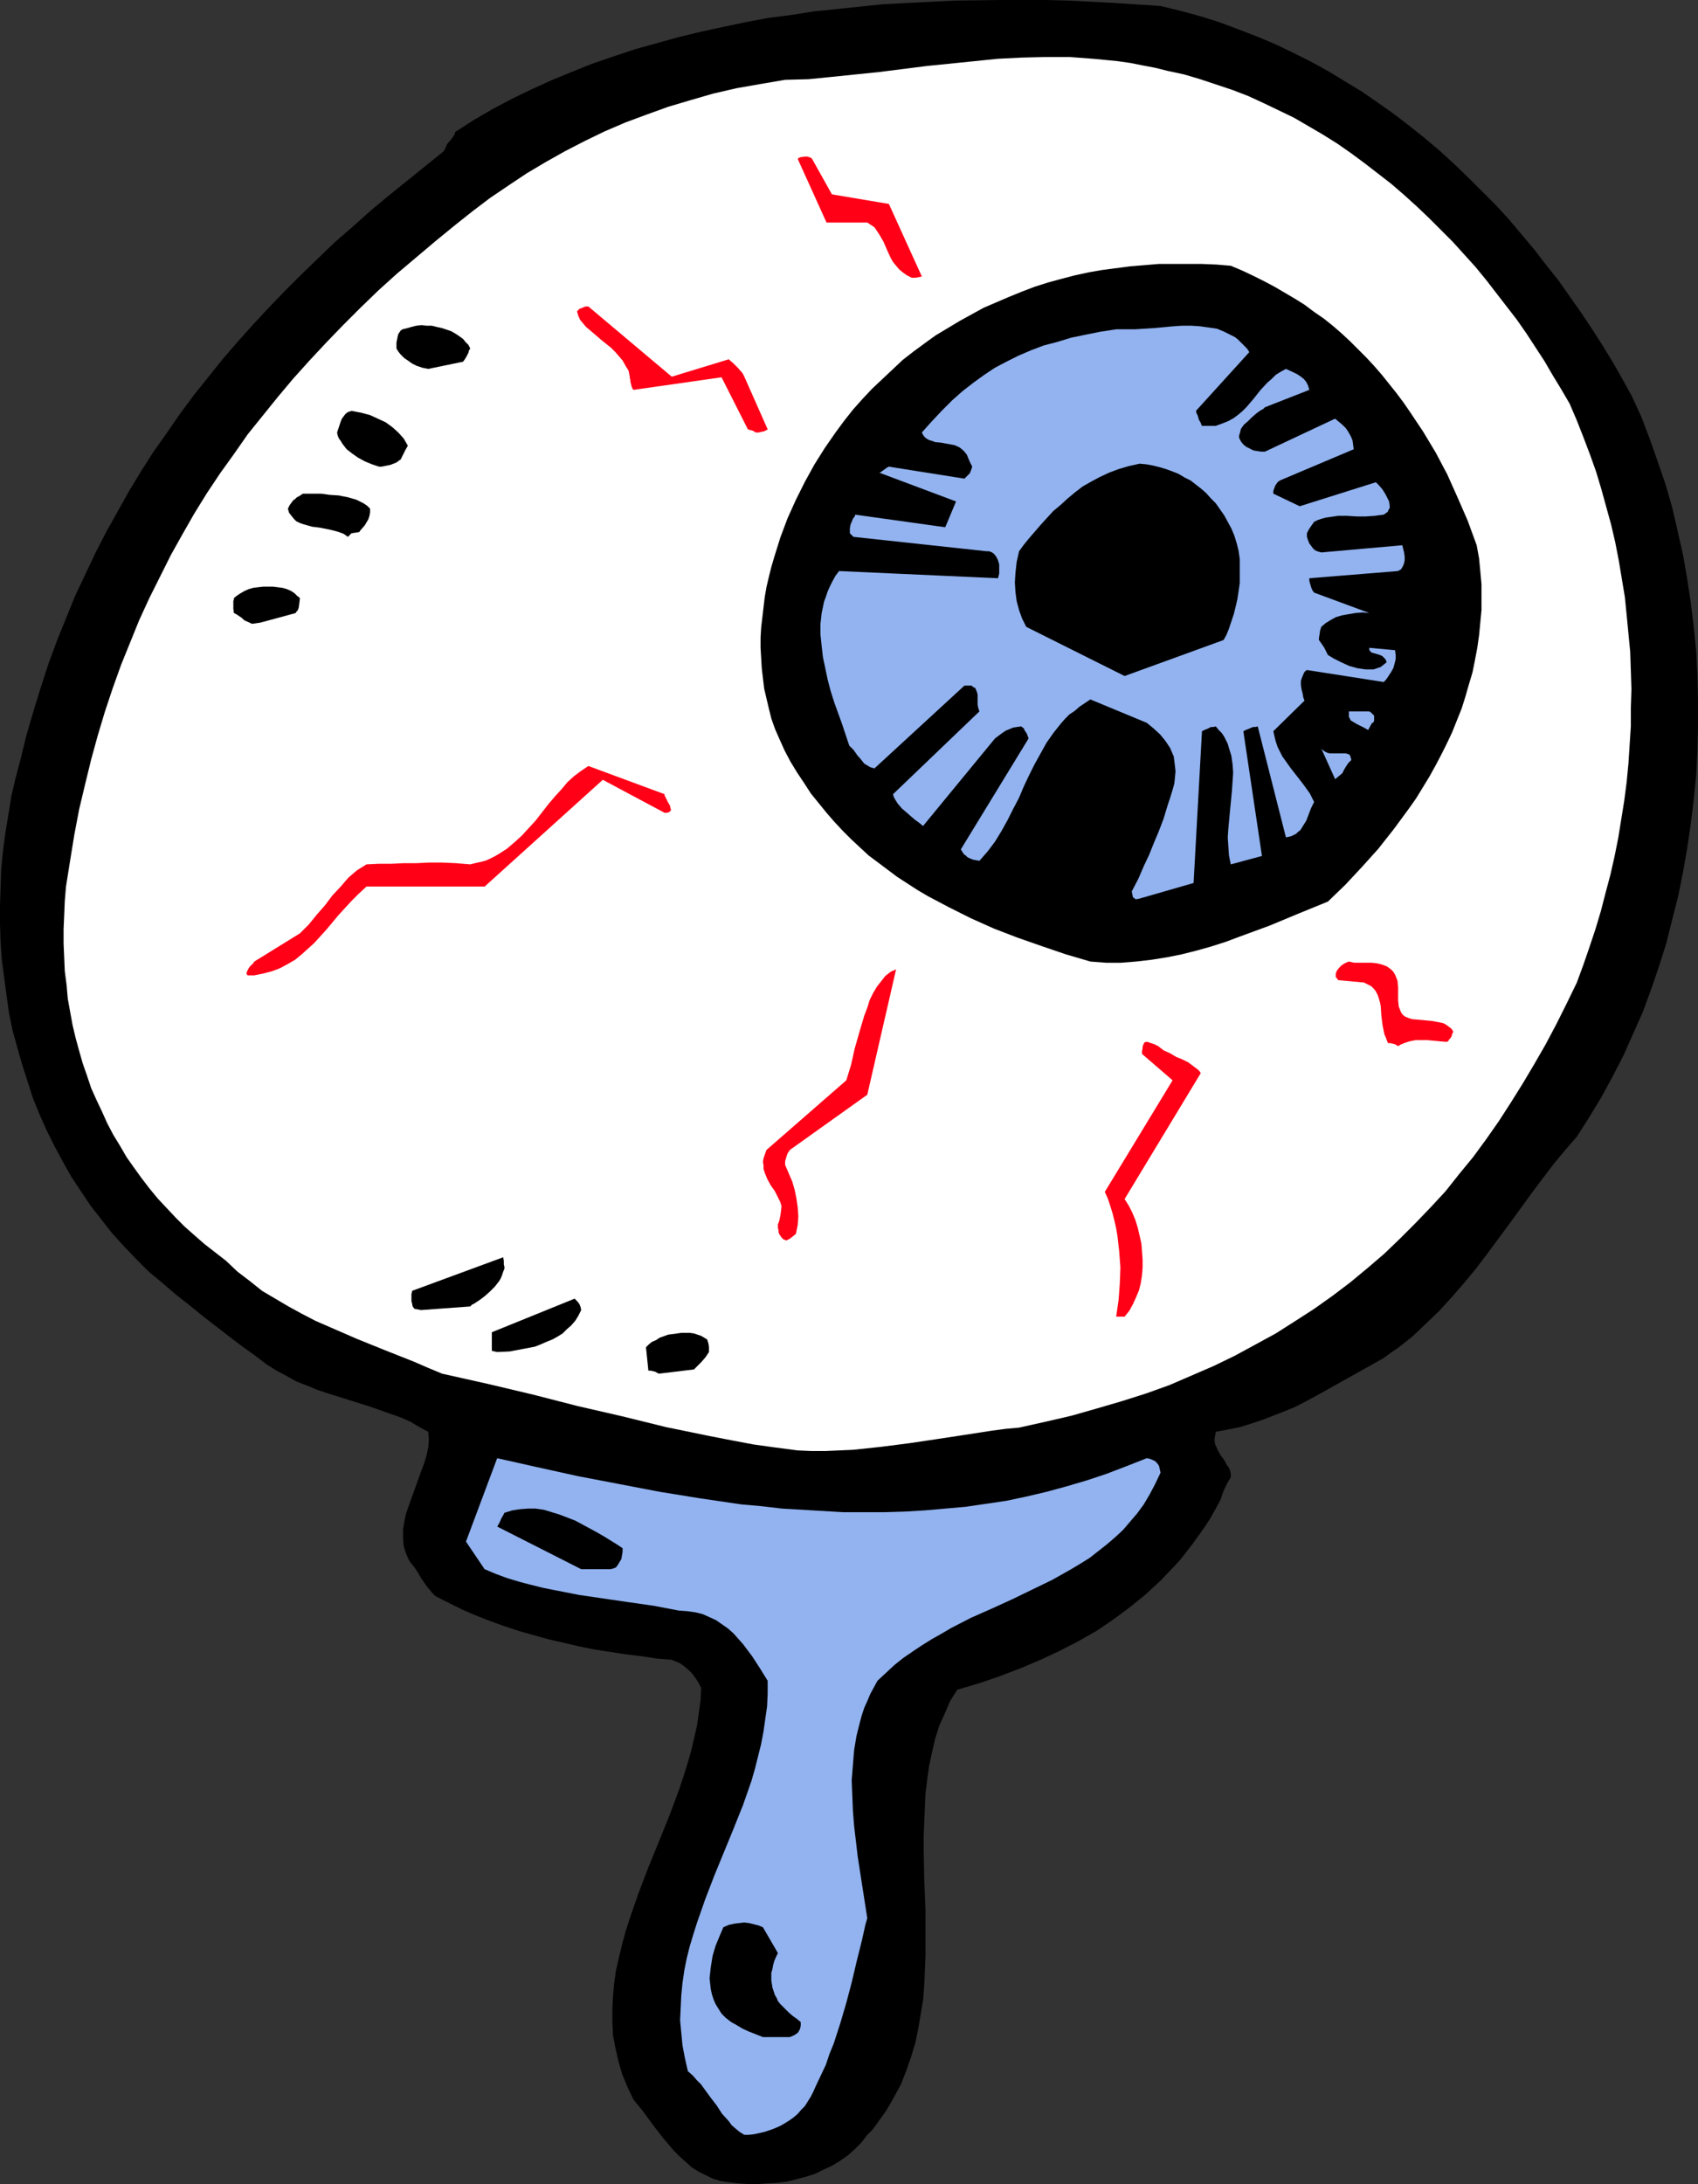 <?xml version="1.0" encoding="UTF-8" standalone="no"?>
<svg
   version="1.0"
   width="121.047mm"
   height="155.668mm"
   id="svg23"
   sodipodi:docname="Eyeball 1.wmf"
   xmlns:inkscape="http://www.inkscape.org/namespaces/inkscape"
   xmlns:sodipodi="http://sodipodi.sourceforge.net/DTD/sodipodi-0.dtd"
   xmlns="http://www.w3.org/2000/svg"
   xmlns:svg="http://www.w3.org/2000/svg">
  <rect width="100%" height="100%" fill="#333333" stroke="none"/>
  <sodipodi:namedview
     id="namedview23"
     pagecolor="#ffffff"
     bordercolor="#000000"
     borderopacity="0.25"
     inkscape:showpageshadow="2"
     inkscape:pageopacity="0.0"
     inkscape:pagecheckerboard="0"
     inkscape:deskcolor="#d1d1d1"
     inkscape:document-units="mm" />
  <defs
     id="defs1">
    <pattern
       id="WMFhbasepattern"
       patternUnits="userSpaceOnUse"
       width="6"
       height="6"
       x="0"
       y="0" />
  </defs>
  <path
     style="fill:#000000;fill-opacity:1;fill-rule:evenodd;stroke:none"
     d="m 196.349,587.868 2.586,0.323 2.586,0.162 h 2.586 l 2.586,-0.162 2.747,-0.162 2.586,-0.323 2.586,-0.646 2.424,-0.646 2.586,-0.808 2.262,-1.131 2.424,-1.131 2.101,-1.293 2.101,-1.454 1.778,-1.616 1.778,-1.778 1.616,-2.101 1.454,-1.454 1.293,-1.778 2.424,-3.393 1.939,-3.393 1.939,-3.555 1.454,-3.717 1.293,-3.717 1.131,-3.717 0.808,-3.878 0.646,-3.878 0.646,-3.878 0.323,-4.04 0.162,-3.878 0.162,-4.04 v -4.04 -8.08 l -0.323,-8.08 -0.162,-7.918 v -4.04 l 0.162,-3.878 0.162,-3.878 0.162,-3.717 0.485,-3.878 0.485,-3.555 0.808,-3.717 0.808,-3.555 1.131,-3.555 1.454,-3.232 1.454,-3.393 1.939,-3.07 5.979,-1.778 5.656,-1.939 5.495,-2.101 5.333,-2.262 5.171,-2.424 5.01,-2.585 4.848,-2.747 4.525,-3.07 4.363,-3.232 4.202,-3.393 4.04,-3.717 3.717,-3.878 1.778,-1.939 1.778,-2.262 1.616,-2.101 1.616,-2.262 1.616,-2.262 1.454,-2.262 1.454,-2.585 1.293,-2.424 0.323,-0.97 0.323,-0.97 0.646,-1.454 0.646,-1.293 0.808,-1.293 v -0.808 l -0.162,-0.97 -0.323,-0.808 -0.485,-0.646 -0.808,-1.454 -0.485,-0.646 -0.485,-0.646 -0.808,-1.454 -0.323,-0.808 -0.323,-0.646 -0.162,-0.808 v -0.808 l 0.162,-0.808 0.162,-0.97 3.394,-0.646 3.232,-0.646 3.07,-0.97 2.909,-0.97 2.909,-1.131 2.909,-1.131 2.747,-1.131 2.586,-1.293 5.333,-2.909 5.171,-2.909 5.495,-3.07 5.495,-3.07 1.939,-1.454 1.939,-1.293 3.878,-3.07 3.555,-3.393 3.555,-3.393 3.394,-3.717 3.232,-3.717 3.232,-3.878 3.07,-4.04 5.979,-8.08 5.979,-8.241 2.909,-3.878 3.07,-4.04 3.07,-3.717 3.232,-3.717 3.394,-5.333 3.232,-5.332 3.07,-5.656 2.909,-5.656 2.586,-5.817 2.586,-5.817 2.262,-6.14 2.101,-6.14 1.939,-6.14 1.616,-6.464 1.616,-6.302 1.293,-6.464 1.131,-6.464 0.97,-6.625 0.808,-6.625 0.646,-6.464 0.323,-6.787 0.162,-6.625 v -6.625 l -0.162,-6.625 -0.323,-6.625 -0.646,-6.464 -0.808,-6.625 -0.97,-6.464 -1.131,-6.464 -1.454,-6.464 -1.454,-6.302 -1.778,-6.14 -2.101,-6.14 -2.101,-5.979 -2.262,-5.979 -2.586,-5.656 -2.586,-4.686 -2.586,-4.525 -2.747,-4.525 -2.909,-4.525 -2.909,-4.363 -3.07,-4.363 -3.07,-4.363 -3.232,-4.04 -3.232,-4.201 -3.394,-4.04 -3.394,-4.04 -3.555,-3.878 -3.717,-3.717 -3.717,-3.717 -3.878,-3.717 -3.878,-3.555 -4.04,-3.393 -4.04,-3.232 -4.202,-3.232 -4.363,-3.07 -4.202,-2.909 -4.525,-2.747 -4.525,-2.747 -4.687,-2.585 -4.848,-2.424 -4.687,-2.262 L 338.723,9.857 333.713,7.918 328.542,5.979 323.37,4.363 318.037,2.909 312.704,1.616 300.422,0.808 288.14,0.162 281.999,0 h -6.303 -6.141 l -12.605,0.162 -12.605,0.646 -6.303,0.323 -6.303,0.646 -6.141,0.646 -6.303,0.646 -6.141,0.97 -6.303,0.808 -5.979,1.131 -6.141,1.293 -5.979,1.293 -5.979,1.454 -5.818,1.616 -5.818,1.616 -5.818,1.939 -5.656,1.939 -5.656,2.262 -5.495,2.262 -5.333,2.424 -5.333,2.585 -5.171,2.747 -5.01,2.909 -5.01,3.232 -0.162,0.646 -0.323,0.485 -0.808,1.131 -0.485,0.485 -0.485,0.646 -0.323,0.808 -0.485,0.97 -5.01,4.04 -5.01,4.04 -5.01,4.04 -4.848,4.04 -4.687,4.201 -4.848,4.201 -4.525,4.363 -4.525,4.363 -4.363,4.363 -4.363,4.525 -4.202,4.525 -4.202,4.686 -4.04,4.686 -3.879,4.848 -3.879,4.848 -3.717,5.009 -3.555,5.171 -3.555,5.009 -3.394,5.333 -3.232,5.333 -3.07,5.494 -3.07,5.494 -2.909,5.656 -2.747,5.817 -2.747,5.817 -2.424,5.979 -2.424,5.979 -2.262,6.14 -2.101,6.464 -1.939,6.302 -1.939,6.625 -1.616,6.625 -1.293,4.848 -1.131,4.848 -0.808,5.009 -0.808,4.848 -0.646,5.009 -0.485,4.848 -0.162,5.009 L 0,244.003 v 4.848 l 0.162,4.848 0.323,4.848 0.646,4.848 0.646,4.848 0.646,4.686 0.97,4.686 1.293,4.686 1.293,4.525 1.454,4.525 1.454,4.525 1.778,4.363 1.939,4.363 2.101,4.201 2.262,4.201 2.262,4.04 2.586,3.878 2.586,3.878 2.909,3.717 2.909,3.717 3.232,3.555 3.232,3.393 3.394,3.393 3.717,3.07 3.555,3.07 3.717,2.909 3.555,2.909 3.555,2.747 3.555,2.747 3.394,2.585 3.394,2.424 3.394,2.585 2.586,1.616 2.747,1.454 2.586,1.454 2.909,1.131 2.747,1.131 2.909,0.97 5.656,1.778 5.656,1.778 5.495,1.939 2.747,0.97 2.586,1.131 2.424,1.454 2.424,1.293 0.162,2.101 -0.162,2.101 -0.485,2.262 -0.646,2.101 -0.808,2.101 -0.808,2.262 -1.616,4.525 -0.808,2.262 -0.808,2.262 -0.485,2.262 -0.323,2.101 v 2.262 l 0.162,2.101 0.323,1.131 0.323,0.97 0.485,1.131 0.485,0.97 1.293,1.616 0.97,1.454 0.808,1.454 0.808,1.131 0.646,0.97 0.808,0.97 0.808,0.97 0.808,0.808 3.555,1.778 3.555,1.778 3.717,1.616 3.717,1.454 4.04,1.454 3.878,1.293 4.04,1.131 4.04,1.131 4.202,0.97 4.202,0.97 4.04,0.808 8.403,1.293 4.04,0.485 4.202,0.646 4.04,0.323 1.131,0.485 1.131,0.485 1.131,0.808 1.131,0.97 0.97,0.97 0.97,1.293 0.808,1.293 0.646,1.293 -0.162,3.393 -0.485,3.393 -0.485,3.393 -0.808,3.555 -0.808,3.393 -0.97,3.393 -1.131,3.555 -1.131,3.393 -2.586,6.948 -2.747,6.787 -2.909,7.11 -2.586,6.787 -2.424,6.948 -1.131,3.555 -0.97,3.555 -0.808,3.393 -0.808,3.555 -0.485,3.393 -0.323,3.555 -0.162,3.393 v 3.555 l 0.162,3.555 0.646,3.393 0.808,3.555 0.97,3.393 1.454,3.555 1.616,3.393 2.747,3.393 2.586,3.555 2.747,3.555 2.909,3.393 1.454,1.454 1.616,1.454 1.616,1.454 1.778,1.131 1.939,0.97 1.939,0.97 2.101,0.646 z"
     id="path1" />
  <path
     style="fill:#92b3f0;fill-opacity:1;fill-rule:evenodd;stroke:none"
     d="m 201.682,575.103 1.454,-0.162 1.454,-0.323 1.454,-0.323 1.454,-0.485 1.293,-0.485 1.454,-0.646 1.131,-0.646 1.293,-0.808 1.131,-0.808 1.131,-0.97 0.97,-1.131 0.97,-0.97 0.808,-1.293 0.808,-1.293 0.646,-1.293 0.646,-1.454 1.454,-3.07 1.293,-2.747 0.97,-2.909 1.131,-2.747 1.778,-5.494 1.616,-5.494 1.454,-5.494 1.293,-5.494 1.454,-5.817 0.646,-2.909 0.323,-1.454 0.485,-1.616 -2.586,-16.644 -0.485,-4.201 -0.485,-4.04 -0.323,-4.201 -0.162,-4.04 -0.162,-4.04 0.323,-4.04 0.323,-4.04 0.646,-3.878 0.97,-3.878 0.485,-1.778 0.646,-1.939 0.808,-1.778 0.808,-1.939 0.97,-1.778 0.97,-1.778 2.262,-2.101 2.262,-2.101 2.424,-1.939 2.586,-1.778 2.424,-1.616 2.586,-1.616 2.586,-1.454 2.747,-1.616 5.333,-2.747 5.495,-2.424 5.656,-2.585 5.333,-2.585 5.333,-2.585 5.171,-2.909 2.424,-1.454 2.586,-1.616 2.262,-1.778 2.262,-1.778 2.262,-1.939 2.101,-1.939 1.939,-2.262 1.939,-2.262 1.778,-2.424 1.616,-2.747 1.454,-2.747 1.454,-3.07 -0.162,-0.646 -0.162,-0.808 -0.162,-0.485 -0.485,-0.646 -0.485,-0.485 -0.646,-0.323 -0.808,-0.323 -0.808,-0.162 -5.333,2.101 -5.495,2.101 -5.333,1.778 -5.495,1.616 -5.333,1.454 -5.495,1.293 -5.333,1.131 -5.495,0.808 -5.495,0.808 -5.495,0.485 -5.495,0.485 -5.495,0.323 -5.333,0.162 h -5.495 -5.656 l -5.495,-0.323 -5.495,-0.323 -5.495,-0.323 -5.495,-0.646 -5.495,-0.485 -10.989,-1.616 -10.989,-1.778 -10.989,-2.101 -10.989,-2.101 -10.989,-2.424 -10.827,-2.424 -8.403,22.461 5.01,7.433 3.07,1.293 3.07,1.131 3.232,0.97 3.07,0.808 3.232,0.808 3.232,0.646 6.626,1.293 6.626,0.97 6.626,0.97 6.787,0.97 6.787,1.293 2.262,0.162 2.262,0.323 1.939,0.485 1.778,0.808 1.778,0.808 1.616,1.131 1.616,1.131 1.454,1.293 1.293,1.454 1.293,1.454 2.424,3.232 2.101,3.232 2.101,3.393 v 3.555 l -0.162,3.393 -0.485,3.393 -0.485,3.393 -0.646,3.393 -0.808,3.232 -0.808,3.232 -0.97,3.393 -2.262,6.464 -2.586,6.464 -5.171,12.604 -2.424,6.302 -2.262,6.464 -0.97,3.07 -0.97,3.232 -0.808,3.232 -0.646,3.232 -0.485,3.393 -0.323,3.232 -0.162,3.393 -0.162,3.393 0.323,3.393 0.323,3.393 0.646,3.393 0.808,3.555 1.293,1.131 1.131,1.293 1.131,1.131 0.808,1.131 1.778,2.424 1.616,2.101 1.454,2.262 1.778,1.939 0.808,1.131 1.131,0.97 0.97,0.808 1.293,0.808 z"
     id="path2" />
  <path
     style="fill:#000000;fill-opacity:1;fill-rule:evenodd;stroke:none"
     d="m 205.561,548.763 h 7.272 l 1.131,-0.485 0.485,-0.323 0.485,-0.323 0.323,-0.485 0.323,-0.646 0.162,-0.808 v -0.97 l -0.97,-0.808 -1.131,-0.808 -1.131,-0.97 -0.97,-0.97 -0.646,-0.646 -0.646,-0.646 -0.646,-0.808 -0.323,-0.808 -0.485,-0.808 -0.323,-0.97 -0.323,-0.97 -0.162,-0.97 -0.162,-0.97 v -0.97 -1.131 l 0.323,-1.131 0.162,-0.97 0.323,-1.131 0.485,-1.131 0.485,-0.97 -4.04,-6.948 -1.131,-0.485 -1.293,-0.323 -1.293,-0.323 -1.293,-0.162 -1.454,0.162 -1.293,0.162 -1.454,0.323 -1.454,0.646 -0.97,2.262 -1.131,2.747 -0.808,2.747 -0.485,3.07 -0.162,1.454 -0.162,1.454 0.162,1.454 0.162,1.454 0.323,1.454 0.485,1.454 0.485,1.131 0.808,1.293 0.808,1.293 1.131,1.131 1.454,1.131 1.454,0.808 1.616,0.97 1.778,0.808 z"
     id="path3" />
  <path
     style="fill:#000000;fill-opacity:1;fill-rule:evenodd;stroke:none"
     d="m 156.595,422.722 h 7.919 l 0.646,-0.162 0.808,-0.323 0.485,-0.646 0.485,-0.808 0.485,-0.808 0.162,-0.97 0.162,-0.97 v -0.97 l -1.454,-0.97 -3.394,-2.101 -1.939,-1.131 -3.878,-2.101 -2.101,-1.131 -2.101,-0.808 -2.101,-0.808 -2.101,-0.646 -2.101,-0.646 -2.262,-0.323 h -2.101 l -2.101,0.162 -2.101,0.323 -2.101,0.646 -0.162,0.323 -0.162,0.323 -0.485,0.808 -0.485,1.131 -0.646,1.131 z"
     id="path4" />
  <path
     style="fill:#ffffff;fill-opacity:1;fill-rule:evenodd;stroke:none"
     d="m 214.934,390.727 3.717,0.162 h 3.717 l 3.717,-0.162 3.717,-0.162 7.595,-0.808 7.595,-0.97 7.595,-1.131 7.434,-1.131 7.272,-1.131 3.717,-0.485 3.555,-0.323 7.272,-1.616 6.949,-1.616 6.787,-1.939 6.626,-1.939 6.626,-2.101 6.303,-2.262 5.979,-2.585 5.979,-2.585 5.656,-2.747 5.656,-3.07 5.333,-2.909 5.333,-3.393 5.01,-3.232 5.01,-3.555 4.687,-3.555 4.687,-3.878 4.525,-3.878 4.202,-4.04 4.202,-4.201 4.04,-4.201 4.04,-4.363 3.717,-4.686 3.717,-4.525 3.555,-4.848 3.394,-4.848 3.232,-5.009 3.232,-5.171 3.07,-5.171 3.07,-5.332 2.909,-5.494 2.747,-5.494 2.747,-5.656 1.778,-4.848 1.616,-4.686 1.616,-4.848 1.454,-4.848 1.293,-5.009 1.293,-4.848 1.131,-5.009 0.97,-4.848 0.808,-5.009 0.808,-5.009 0.646,-5.009 0.485,-5.009 0.323,-5.009 0.323,-5.009 v -5.009 l 0.162,-5.009 -0.162,-5.009 -0.162,-5.009 -0.485,-5.009 -0.485,-5.009 -0.485,-4.848 -0.808,-4.848 -0.808,-4.848 -0.97,-5.009 -1.131,-4.848 -1.293,-4.686 -1.293,-4.686 -1.454,-4.848 -1.616,-4.525 -1.778,-4.686 -1.778,-4.525 -1.939,-4.525 -2.262,-3.878 -2.262,-3.717 -2.262,-3.878 -2.424,-3.717 -2.424,-3.717 -2.586,-3.717 -2.747,-3.555 -2.747,-3.555 -2.747,-3.555 -2.909,-3.555 -3.07,-3.393 -3.07,-3.393 -3.232,-3.232 -3.232,-3.232 -3.232,-3.07 -3.394,-3.07 -3.555,-3.07 -3.555,-2.747 -3.555,-2.747 -3.717,-2.747 -3.717,-2.585 -3.878,-2.424 -3.878,-2.262 -3.879,-2.262 -4.04,-1.939 -4.04,-1.939 -4.202,-1.939 -4.202,-1.616 -4.363,-1.454 -4.363,-1.454 -4.363,-1.293 -4.525,-0.97 -3.232,-0.808 -3.394,-0.646 -3.232,-0.646 -3.394,-0.485 -3.232,-0.323 -3.394,-0.323 -6.464,-0.485 h -6.464 l -6.464,0.162 -6.464,0.323 -6.303,0.646 -12.767,1.293 -12.767,1.616 -6.303,0.646 -6.303,0.646 -6.464,0.646 -6.303,0.162 -6.626,1.131 -6.464,1.131 -6.303,1.454 -6.141,1.778 -5.979,1.778 -5.818,2.101 -5.656,2.101 -5.656,2.424 -5.333,2.585 -5.333,2.747 -5.171,2.909 -5.171,3.07 -4.848,3.232 -5.01,3.393 -4.687,3.555 -4.687,3.717 -5.333,4.363 -5.171,4.363 -5.171,4.363 -5.01,4.525 -4.848,4.686 -4.687,4.686 -4.525,4.686 -4.525,4.848 -4.363,4.848 -4.202,5.009 -4.04,5.009 -4.04,5.009 -3.717,5.333 -3.717,5.171 -3.555,5.333 -3.394,5.494 -3.232,5.656 -3.07,5.494 -2.909,5.817 -2.909,5.817 -2.747,5.979 -2.424,5.979 -2.424,5.979 -2.262,6.302 -2.101,6.302 -1.939,6.464 -1.778,6.464 -1.616,6.625 -1.616,6.787 -1.293,6.787 -1.131,6.948 -1.131,7.11 -0.323,3.878 -0.162,3.878 -0.162,3.717 v 3.878 l 0.162,3.717 0.162,3.717 0.485,3.717 0.323,3.717 0.646,3.555 0.646,3.555 0.808,3.393 0.97,3.555 0.97,3.393 1.131,3.232 1.131,3.393 1.454,3.232 1.454,3.07 1.454,3.232 1.616,3.07 1.778,2.909 1.778,3.07 1.939,2.747 2.101,2.909 2.101,2.747 2.262,2.747 2.424,2.585 2.424,2.585 2.424,2.424 2.747,2.424 2.586,2.262 2.909,2.262 2.909,2.262 3.07,2.909 3.394,2.585 3.232,2.585 3.555,2.101 3.555,2.101 3.555,1.939 3.717,1.939 3.717,1.616 7.434,3.232 7.595,3.07 7.757,3.07 3.717,1.616 3.878,1.616 12.282,2.747 12.282,2.909 11.959,3.07 11.959,2.747 11.797,2.909 11.797,2.424 5.818,1.131 5.979,1.131 5.818,0.808 z"
     id="path5" />
  <path
     style="fill:#000000;fill-opacity:1;fill-rule:evenodd;stroke:none"
     d="m 177.603,370.044 9.373,-1.131 0.323,-0.323 0.485,-0.485 1.131,-1.131 1.131,-1.293 0.97,-1.454 v -0.485 -0.97 l -0.162,-0.97 -0.323,-0.97 -0.808,-0.485 -0.808,-0.485 -0.97,-0.323 -0.97,-0.323 -1.131,-0.162 h -1.131 -1.131 l -1.131,0.162 -2.424,0.323 -2.262,0.808 -0.97,0.646 -1.131,0.485 -0.808,0.646 -0.808,0.808 0.646,6.302 h 0.646 l 0.646,0.162 0.646,0.162 0.485,0.323 z"
     id="path6" />
  <path
     style="fill:#000000;fill-opacity:1;fill-rule:evenodd;stroke:none"
     d="m 133.97,364.226 3.394,-0.162 3.394,-0.646 3.394,-0.646 1.616,-0.646 1.454,-0.646 1.616,-0.646 1.454,-0.808 1.293,-0.808 1.131,-1.131 1.131,-0.97 1.131,-1.293 0.808,-1.293 0.808,-1.616 -0.162,-0.808 -0.323,-0.808 -0.485,-0.646 -0.808,-0.808 -22.301,9.049 v 5.009 z"
     id="path7" />
  <path
     style="fill:#ff0017;fill-opacity:1;fill-rule:evenodd;stroke:none"
     d="m 303.008,354.692 1.293,-1.616 0.97,-1.778 0.808,-1.778 0.808,-1.939 0.485,-1.939 0.323,-2.101 0.162,-2.101 v -2.101 l -0.162,-2.262 -0.162,-2.101 -0.485,-2.101 -0.485,-2.101 -0.646,-2.101 -0.808,-1.939 -0.97,-1.939 -1.131,-1.778 20.524,-33.934 -0.323,-0.485 -0.485,-0.485 -1.293,-0.97 -1.293,-0.97 -1.616,-0.808 -1.616,-0.646 -1.616,-0.97 -1.778,-0.808 -1.454,-1.131 -0.97,-0.485 -0.97,-0.323 -0.485,-0.162 -0.323,-0.162 h -0.323 v 0 h -0.323 l -0.323,0.162 -0.162,0.323 -0.162,0.323 -0.162,0.485 v 0.485 l -0.162,0.646 v 0.808 l 8.242,7.11 -18.261,30.056 0.808,1.778 0.646,1.939 0.646,2.101 0.485,1.939 0.485,2.101 0.323,1.939 0.485,4.201 0.323,4.363 -0.162,4.363 -0.323,4.363 -0.646,4.525 z"
     id="path8" />
  <path
     style="fill:#000000;fill-opacity:1;fill-rule:evenodd;stroke:none"
     d="m 113.446,352.915 13.252,-0.97 0.485,-0.485 0.646,-0.323 1.454,-0.97 1.293,-0.97 1.454,-1.293 1.293,-1.293 1.131,-1.454 0.485,-0.808 0.323,-0.808 0.323,-0.97 0.323,-0.808 v -0.485 l -0.162,-0.646 v -0.97 l -0.162,-0.97 -24.564,9.049 v 0.323 l -0.162,0.485 v 1.293 0.646 l 0.162,0.646 0.162,0.808 0.485,0.646 z"
     id="path9" />
  <path
     style="fill:#ff0017;fill-opacity:1;fill-rule:evenodd;stroke:none"
     d="m 212.833,333.686 1.616,-1.293 0.485,-2.424 0.162,-2.262 -0.162,-2.424 -0.323,-2.262 -0.485,-2.424 -0.646,-2.262 -0.97,-2.262 -0.97,-2.262 v -0.97 l 0.323,-1.131 0.323,-0.97 0.323,-0.485 0.323,-0.485 20.847,-14.866 7.757,-33.773 -1.454,0.646 -1.454,1.131 -1.131,1.454 -1.131,1.454 -0.97,1.616 -0.97,1.939 -0.646,2.101 -0.808,2.101 -1.293,4.363 -1.293,4.525 -0.97,4.363 -0.646,2.101 -0.646,2.101 -21.493,18.745 -0.485,1.293 -0.323,0.97 -0.162,0.97 0.162,0.97 v 0.97 l 0.323,0.97 0.646,1.616 0.97,1.778 1.131,1.616 0.97,1.939 0.485,0.97 0.323,1.131 -0.162,1.454 -0.162,1.131 -0.323,1.454 -0.323,0.808 v 0.808 0.323 l 0.162,0.323 v 0.646 l 0.162,0.485 0.323,0.485 0.323,0.485 0.485,0.485 0.808,0.323 z"
     id="path10" />
  <path
     style="fill:#ff0017;fill-opacity:1;fill-rule:evenodd;stroke:none"
     d="m 376.7,281.815 0.808,-0.485 0.808,-0.323 1.454,-0.485 1.616,-0.323 h 1.616 1.616 l 3.394,0.323 1.939,0.162 v -0.162 h 0.162 l 0.162,-0.162 0.162,-0.323 0.323,-0.323 0.323,-0.485 0.162,-0.646 0.323,-0.646 -0.485,-0.808 -0.646,-0.485 -0.646,-0.485 -0.808,-0.485 -0.646,-0.162 -0.808,-0.162 -1.778,-0.323 -1.778,-0.162 -1.778,-0.162 -1.778,-0.162 -0.97,-0.323 -0.808,-0.323 -0.646,-0.485 -0.485,-0.646 -0.323,-0.808 -0.323,-0.808 -0.162,-1.616 v -3.555 l -0.162,-1.778 -0.323,-0.808 -0.323,-0.808 -0.485,-0.808 -0.646,-0.646 -0.646,-0.485 -0.485,-0.323 -1.293,-0.485 -1.293,-0.323 -1.454,-0.162 h -3.07 -1.616 l -1.454,-0.323 -0.485,0.162 -0.646,0.323 -0.808,0.485 -0.646,0.646 -0.646,0.808 -0.323,0.808 v 0.485 0.485 l 0.323,0.323 0.323,0.485 6.949,0.646 0.97,0.485 0.97,0.485 0.808,0.808 0.485,0.646 0.485,0.97 0.323,0.97 0.323,1.131 0.162,0.97 0.162,2.424 0.323,2.585 0.485,2.424 0.485,1.131 0.485,1.293 h 0.646 l 0.646,0.162 0.646,0.162 z"
     id="path11" />
  <path
     style="fill:#ff0017;fill-opacity:1;fill-rule:evenodd;stroke:none"
     d="m 68.52,262.747 2.424,-0.485 2.424,-0.646 2.101,-0.808 2.101,-1.131 1.939,-1.131 1.778,-1.454 1.616,-1.454 1.778,-1.616 1.616,-1.778 1.616,-1.778 3.232,-3.878 3.555,-3.878 1.939,-1.939 2.101,-1.939 h 31.836 l 31.836,-28.763 16.645,8.888 h 0.646 l 0.485,-0.162 0.323,-0.162 0.162,-0.323 0.162,-0.162 -0.162,-0.323 -0.162,-0.808 -0.485,-0.808 -0.485,-0.97 -0.323,-0.646 -0.162,-0.323 v -0.323 l -20.524,-7.595 -1.939,1.293 -1.939,1.454 -1.778,1.616 -1.616,1.939 -1.778,1.939 -1.778,2.101 -3.394,4.363 -1.778,1.939 -1.939,2.101 -1.939,1.778 -2.101,1.778 -2.262,1.454 -1.131,0.646 -1.293,0.646 -1.131,0.485 -1.293,0.323 -1.454,0.323 -1.293,0.323 -3.878,-0.323 -3.717,-0.162 h -3.555 l -3.394,0.162 h -3.394 l -3.232,0.162 h -3.394 l -3.394,0.162 -1.293,0.808 -1.293,0.808 -1.131,0.97 -1.131,0.97 -2.101,2.424 -2.262,2.424 -1.939,2.585 -2.262,2.585 -2.101,2.585 -2.424,2.424 -12.282,7.595 -0.162,0.162 v 0.162 l -0.485,0.485 -0.646,0.646 -0.485,0.808 -0.323,0.808 v 0.162 l 0.162,0.323 0.162,0.162 h 0.485 0.485 z"
     id="path12" />
  <path
     style="fill:#000000;fill-opacity:1;fill-rule:evenodd;stroke:none"
     d="m 293.797,259.031 4.202,0.323 h 4.04 l 4.04,-0.323 4.202,-0.485 4.04,-0.646 4.04,-0.808 3.878,-0.97 4.04,-1.131 4.04,-1.293 3.878,-1.454 7.919,-2.909 7.757,-3.232 7.919,-3.232 4.687,-4.525 4.525,-4.848 4.363,-4.848 4.202,-5.332 4.04,-5.494 1.939,-2.747 1.778,-2.909 1.778,-2.909 1.616,-2.909 1.616,-3.07 1.454,-2.909 1.454,-3.07 1.293,-3.232 1.293,-3.232 0.97,-3.07 0.97,-3.393 0.97,-3.232 0.646,-3.232 0.646,-3.393 0.485,-3.393 0.323,-3.393 0.323,-3.393 v -3.393 -3.555 l -0.323,-3.555 -0.323,-3.393 -0.646,-3.555 -2.424,-6.625 -2.747,-6.302 -2.747,-6.14 -3.07,-5.817 -3.394,-5.656 -3.555,-5.333 -1.778,-2.585 -1.939,-2.585 -1.939,-2.424 -1.939,-2.424 -2.101,-2.424 -2.101,-2.262 -2.262,-2.262 -2.101,-2.101 -2.262,-2.101 -2.424,-2.101 -2.424,-1.939 -2.586,-1.778 -2.586,-1.939 -2.586,-1.616 -2.747,-1.616 -2.747,-1.616 -2.747,-1.454 -2.909,-1.454 -3.07,-1.454 -3.07,-1.293 -3.878,-0.323 -3.879,-0.162 h -3.878 -3.878 -3.878 l -3.879,0.323 -3.878,0.323 -3.717,0.485 -3.717,0.485 -3.717,0.646 -3.717,0.808 -3.717,0.97 -3.555,0.97 -3.555,1.131 -3.394,1.293 -3.555,1.454 -3.394,1.454 -3.394,1.454 -3.232,1.778 -3.232,1.778 -3.232,1.939 -3.232,1.939 -2.909,2.101 -3.07,2.262 -2.909,2.262 -2.747,2.585 -2.747,2.585 -2.747,2.585 -2.586,2.747 -2.586,2.909 -2.424,3.07 -2.262,3.07 -2.909,4.201 -2.747,4.363 -2.586,4.686 -2.424,4.848 -2.262,5.009 -1.939,5.171 -1.616,5.171 -0.808,2.747 -0.646,2.585 -0.646,2.747 -0.485,2.747 -0.323,2.747 -0.323,2.747 -0.323,2.747 -0.162,2.747 v 2.747 l 0.162,2.747 0.162,2.747 0.323,2.747 0.323,2.747 0.646,2.747 0.646,2.747 0.646,2.585 0.97,2.747 1.131,2.585 1.454,3.232 1.616,3.07 1.778,2.909 1.939,2.909 1.778,2.747 2.101,2.585 2.101,2.585 2.101,2.424 2.262,2.424 2.262,2.262 2.424,2.262 2.262,2.101 2.586,1.939 2.586,1.939 2.586,1.939 2.747,1.778 2.747,1.778 2.747,1.616 5.818,3.07 5.818,2.909 6.141,2.747 6.303,2.424 6.464,2.262 6.626,2.262 z"
     id="path13" />
  <path
     style="fill:#92b3f0;fill-opacity:1;fill-rule:evenodd;stroke:none"
     d="m 307.048,242.064 14.544,-4.201 2.262,-40.883 0.646,-0.323 0.808,-0.323 0.97,-0.485 h 0.646 l 0.646,-0.162 0.808,0.97 0.808,0.808 0.646,0.97 0.485,0.97 0.485,0.97 0.323,1.131 0.646,2.101 0.323,2.262 0.162,2.262 -0.162,2.424 -0.162,2.424 -0.485,5.009 -0.485,5.171 -0.162,2.424 0.162,2.424 0.162,2.424 0.485,2.424 8.403,-2.262 -5.01,-33.611 0.323,-0.162 0.323,-0.162 0.808,-0.323 1.131,-0.485 h 0.646 l 0.646,-0.162 7.595,29.894 0.808,-0.162 0.646,-0.162 0.646,-0.323 0.646,-0.323 0.485,-0.485 0.646,-0.485 0.808,-1.293 0.808,-1.293 1.293,-3.393 0.808,-1.616 -0.646,-1.293 -0.485,-0.97 -1.616,-2.262 -1.616,-2.101 -1.778,-2.262 -1.616,-2.262 -0.808,-1.131 -0.646,-1.293 -0.646,-1.293 -0.485,-1.454 -0.323,-1.293 -0.323,-1.454 8.403,-8.241 -0.323,-0.808 -0.162,-0.97 -0.323,-1.293 -0.162,-1.131 v -1.131 l 0.323,-0.97 0.485,-1.131 0.323,-0.485 0.485,-0.323 20.685,3.232 0.646,-0.646 0.646,-0.97 0.646,-0.97 0.646,-1.131 0.323,-1.131 0.323,-1.293 v -1.131 l -0.162,-1.293 -6.949,-0.646 v 0.485 l 0.162,0.323 0.162,0.162 0.323,0.323 0.646,0.162 1.616,0.485 0.646,0.323 0.323,0.323 0.323,0.323 0.323,0.485 0.162,0.485 -0.808,0.646 -0.808,0.646 -0.97,0.323 -0.97,0.323 h -1.131 -0.97 l -1.131,-0.162 -1.131,-0.162 -2.262,-0.646 -2.101,-0.97 -1.939,-0.97 -0.808,-0.485 -0.808,-0.485 -0.485,-0.97 -0.485,-0.97 -0.646,-0.97 -0.808,-1.131 v -0.485 l 0.162,-0.97 0.162,-1.131 0.323,-0.97 1.131,-0.97 1.293,-0.808 1.454,-0.808 1.616,-0.485 1.778,-0.323 1.939,-0.323 1.939,-0.162 1.778,0.162 -14.868,-5.494 -0.485,-0.646 -0.323,-0.808 -0.323,-1.131 -0.162,-0.646 v -0.646 l 23.917,-1.939 0.808,-0.485 0.485,-0.808 0.323,-0.808 0.162,-0.808 v -0.97 l -0.162,-1.131 -0.485,-1.939 -21.817,1.939 -1.131,-0.323 -0.646,-0.323 -0.485,-0.485 -0.485,-0.646 -0.485,-0.646 -0.323,-0.808 -0.323,-0.97 v -0.97 l 0.485,-0.97 0.646,-0.97 0.808,-1.131 0.97,-0.485 0.97,-0.323 1.131,-0.323 1.131,-0.162 2.262,-0.323 h 2.424 l 2.586,0.162 h 2.424 l 2.424,-0.162 1.131,-0.162 1.293,-0.162 0.485,-0.323 0.646,-0.485 0.162,-0.485 0.323,-0.485 v -0.646 l -0.162,-1.131 -0.323,-0.646 -0.646,-1.293 -0.808,-1.293 -0.97,-1.131 -0.808,-0.808 -20.524,6.464 -7.111,-3.393 v -0.808 l 0.323,-0.808 0.162,-0.485 0.323,-0.485 0.323,-0.485 0.646,-0.485 19.877,-8.403 -0.162,-1.293 -0.162,-1.131 -0.485,-1.131 -0.646,-1.131 -0.646,-0.97 -0.97,-0.97 -0.97,-0.808 -0.97,-0.808 -18.908,8.888 h -0.97 l -1.131,-0.162 -0.97,-0.162 -0.97,-0.485 -0.97,-0.485 -0.808,-0.646 -0.646,-0.808 -0.485,-0.97 v -0.646 l 0.162,-0.485 0.162,-0.646 0.162,-0.646 0.808,-1.131 1.131,-0.97 0.97,-0.97 1.293,-1.131 1.131,-0.808 0.646,-0.323 0.485,-0.485 11.959,-4.686 -0.323,-1.131 -0.485,-0.97 -0.646,-0.808 -0.808,-0.646 -0.97,-0.646 -0.97,-0.485 -2.101,-0.97 -1.454,0.808 -1.293,0.808 -1.131,1.131 -1.131,0.97 -1.939,2.101 -1.778,2.262 -1.939,2.262 -0.97,0.97 -1.131,0.97 -1.293,0.97 -1.454,0.808 -1.616,0.646 -1.778,0.646 h -1.454 -1.131 -0.485 -0.323 -0.323 l -0.162,-0.323 -0.162,-0.485 -0.485,-0.808 -0.323,-1.131 -0.323,-0.646 -0.162,-0.646 14.383,-15.836 -0.646,-0.97 -0.808,-0.808 -0.808,-0.808 -0.808,-0.808 -0.808,-0.646 -0.97,-0.485 -1.939,-0.97 -1.939,-0.808 -2.262,-0.323 -2.262,-0.323 -2.424,-0.162 h -2.424 l -2.424,0.162 -5.171,0.485 -5.171,0.323 h -2.424 -2.586 l -4.202,0.646 -4.04,0.808 -3.878,0.808 -3.717,1.131 -3.717,0.97 -3.394,1.293 -3.394,1.454 -3.232,1.616 -3.07,1.616 -2.909,1.939 -2.909,2.101 -2.909,2.262 -2.747,2.424 -2.747,2.747 -2.747,2.909 -2.747,3.07 0.323,0.646 0.485,0.646 0.646,0.485 0.646,0.323 0.646,0.162 0.808,0.323 1.616,0.162 1.778,0.323 1.778,0.323 0.808,0.323 0.646,0.323 0.808,0.646 0.485,0.485 0.646,0.808 0.323,0.808 0.485,1.131 0.162,0.323 0.162,0.323 0.323,0.646 -0.323,0.97 -0.323,0.808 -0.646,0.646 -0.808,0.808 -20.362,-3.232 -0.323,0.162 -0.323,0.162 -0.162,0.162 -0.162,0.162 h -0.162 l -0.323,0.323 -0.323,0.162 -0.323,0.323 -0.485,0.162 20.685,7.756 -2.909,6.948 -24.241,-3.393 -0.162,0.485 -0.485,0.646 -0.323,0.808 -0.323,0.808 -0.162,0.97 v 0.808 0.485 l 0.323,0.323 0.323,0.323 0.323,0.323 35.876,3.878 h 0.646 l 0.485,0.162 0.323,0.162 0.485,0.323 0.646,0.808 0.485,0.97 0.323,1.131 v 1.293 1.131 l -0.323,1.293 -42.825,-1.939 -0.97,1.293 -0.808,1.454 -0.646,1.293 -0.646,1.454 -0.485,1.454 -0.485,1.293 -0.646,3.07 -0.323,2.909 v 2.909 l 0.323,3.07 0.323,2.909 0.646,3.07 0.646,3.07 0.808,3.07 0.97,3.07 2.101,5.817 1.939,5.817 1.131,1.131 0.808,1.131 0.323,0.485 0.485,0.485 0.646,0.808 0.646,0.808 0.808,0.485 0.808,0.485 1.131,0.323 24.241,-22.3 h 0.97 0.97 l 0.323,0.323 0.323,0.162 0.323,0.162 0.162,0.323 0.323,0.808 0.162,0.646 v 1.293 0.646 0.808 l 0.162,0.808 0.323,0.97 -23.271,22.3 0.162,0.646 0.323,0.646 0.808,1.293 1.131,1.293 1.131,0.97 1.293,1.131 1.131,0.97 1.131,0.808 0.97,0.808 19.393,-23.592 0.646,-0.485 0.646,-0.485 0.646,-0.485 0.97,-0.646 0.808,-0.323 1.131,-0.485 0.97,-0.162 1.293,-0.162 0.162,0.162 0.162,0.162 0.323,0.162 0.162,0.485 0.323,0.485 0.323,0.485 0.485,1.293 -18.261,29.894 0.808,1.293 0.485,0.323 0.485,0.485 0.646,0.323 0.808,0.323 0.808,0.162 0.97,0.162 2.262,-2.585 1.939,-2.585 1.778,-2.909 1.616,-2.909 1.454,-2.909 1.616,-3.07 1.293,-3.07 1.454,-3.07 1.454,-2.909 1.616,-2.909 1.616,-2.909 1.939,-2.747 1.939,-2.424 1.131,-1.293 1.131,-1.131 1.454,-0.97 1.293,-1.131 1.454,-0.97 1.454,-0.97 15.191,6.302 1.778,1.454 1.778,1.616 1.454,1.778 0.646,0.97 0.646,0.97 0.485,1.131 0.485,1.131 0.162,1.293 0.162,1.293 0.162,1.454 -0.162,1.616 -0.162,1.616 -0.485,1.778 -0.646,2.101 -0.646,1.939 -1.131,3.717 -1.293,3.393 -1.293,3.07 -1.293,3.232 -1.454,3.07 -1.454,3.393 -1.778,3.393 0.162,0.808 0.162,0.808 0.323,0.162 0.323,0.323 h 0.323 z"
     id="path14" />
  <path
     style="fill:#92b3f0;fill-opacity:1;fill-rule:evenodd;stroke:none"
     d="m 361.67,208.291 0.485,-0.97 0.485,-0.808 0.646,-0.97 0.323,-0.323 0.485,-0.485 -0.162,-0.646 -0.162,-0.485 -0.162,-0.323 -0.485,-0.162 -0.485,-0.162 h -0.485 -1.131 -1.293 -1.454 l -0.646,-0.162 -0.646,-0.323 -0.485,-0.323 -0.485,-0.485 3.717,8.241 z"
     id="path15" />
  <path
     style="fill:#92b3f0;fill-opacity:1;fill-rule:evenodd;stroke:none"
     d="m 369.589,194.879 0.485,-0.323 0.162,-0.485 v -0.323 -0.485 -0.485 l -0.323,-0.323 -0.485,-0.485 -0.485,-0.323 h -5.495 v 0.485 0.485 0.485 l 0.162,0.323 0.323,0.646 0.808,0.485 0.808,0.485 0.97,0.485 0.97,0.485 1.131,0.646 z"
     id="path16" />
  <path
     style="fill:#000000;fill-opacity:1;fill-rule:evenodd;stroke:none"
     d="m 303.008,182.113 26.665,-9.695 0.808,-1.454 0.646,-1.616 0.646,-1.939 0.646,-1.939 0.485,-1.939 0.485,-2.101 0.323,-2.101 0.323,-2.262 v -2.101 -2.262 -2.101 l -0.323,-2.262 -0.485,-1.939 -0.646,-2.101 -0.808,-1.939 -0.97,-1.778 -0.97,-1.778 -1.131,-1.616 -1.131,-1.616 -1.293,-1.293 -1.293,-1.454 -1.293,-1.131 -1.454,-1.131 -1.454,-1.131 -1.616,-0.808 -1.616,-0.97 -1.616,-0.646 -1.778,-0.646 -1.616,-0.485 -1.939,-0.485 -1.778,-0.323 -1.778,-0.162 -2.909,0.646 -2.747,0.808 -2.586,0.97 -2.424,1.131 -2.424,1.293 -2.262,1.293 -2.101,1.616 -1.939,1.616 -1.939,1.778 -1.939,1.616 -1.778,1.939 -1.616,1.778 -3.07,3.555 -1.454,1.778 -1.293,1.778 -0.646,2.909 -0.323,2.909 -0.162,2.585 0.162,2.585 0.323,2.424 0.646,2.424 0.808,2.262 1.131,2.262 z"
     id="path17" />
  <path
     style="fill:#000000;fill-opacity:1;fill-rule:evenodd;stroke:none"
     d="m 70.136,167.732 9.535,-2.585 0.162,-0.323 0.323,-0.323 0.162,-0.323 0.162,-0.485 0.162,-1.131 0.162,-1.454 -0.808,-0.646 -0.646,-0.646 -0.97,-0.646 -1.131,-0.485 -1.131,-0.323 -1.293,-0.162 -1.293,-0.162 h -2.586 l -1.454,0.162 -1.293,0.162 -1.131,0.323 -1.131,0.485 -1.131,0.646 -0.97,0.646 -0.808,0.646 v 0.323 l -0.162,0.485 v 2.101 l 0.162,1.131 0.646,0.323 0.485,0.323 0.97,0.646 0.485,0.485 0.485,0.323 0.808,0.323 0.97,0.485 z"
     id="path18" />
  <path
     style="fill:#000000;fill-opacity:1;fill-rule:evenodd;stroke:none"
     d="m 94.7,143.655 2.101,-0.323 0.323,-0.485 1.131,-1.293 0.485,-0.808 0.485,-0.808 0.323,-0.97 0.162,-0.97 v -0.97 l -0.808,-0.808 -0.97,-0.646 -0.97,-0.485 -0.97,-0.485 -2.262,-0.646 -2.424,-0.485 -2.424,-0.162 -2.424,-0.323 h -2.586 -2.262 l -0.97,0.646 -0.646,0.323 -0.485,0.485 -0.485,0.323 -0.485,0.646 -0.485,0.646 -0.485,0.97 0.323,1.131 0.646,0.808 0.646,0.808 0.646,0.646 0.97,0.485 0.97,0.323 1.131,0.323 1.131,0.323 2.424,0.323 2.424,0.485 1.293,0.323 1.131,0.323 1.293,0.485 1.131,0.808 z"
     id="path19" />
  <path
     style="fill:#000000;fill-opacity:1;fill-rule:evenodd;stroke:none"
     d="m 102.134,125.718 h 0.646 l 0.808,-0.162 1.616,-0.323 1.616,-0.646 0.646,-0.485 0.485,-0.323 0.323,-0.646 0.485,-0.97 0.485,-0.97 0.646,-1.131 -1.131,-1.939 -1.454,-1.616 -1.616,-1.454 -1.778,-1.293 -2.101,-0.97 -2.101,-0.97 -2.424,-0.646 -2.586,-0.485 -0.97,0.323 -0.646,0.485 -0.485,0.646 -0.485,0.646 -0.323,0.808 -0.323,0.97 -0.646,1.939 0.162,0.808 0.323,0.808 0.485,0.646 0.485,0.808 1.131,1.454 1.454,1.131 1.616,1.131 1.778,0.97 1.939,0.808 z"
     id="path20" />
  <path
     style="fill:#ff0017;fill-opacity:1;fill-rule:evenodd;stroke:none"
     d="m 203.621,116.507 h 0.808 l 0.646,-0.162 0.808,-0.162 0.97,-0.485 -6.303,-14.22 -0.323,-0.646 -0.323,-0.485 -1.131,-1.293 -1.131,-1.131 -1.293,-1.131 -15.352,4.686 -22.463,-18.906 h -0.808 l -0.808,0.323 -0.808,0.323 -0.646,0.646 0.323,1.131 0.485,1.131 0.808,0.97 0.808,0.97 0.97,0.808 1.131,0.97 2.262,1.939 2.424,1.939 1.131,1.131 0.97,1.131 0.97,1.131 0.808,1.454 0.808,1.293 0.323,1.616 v 0.485 l 0.162,0.323 v 0.485 l 0.323,1.293 0.162,0.485 0.323,0.485 23.756,-3.393 7.111,14.058 h 0.162 l 0.485,0.162 0.646,0.162 z"
     id="path21" />
  <path
     style="fill:#000000;fill-opacity:1;fill-rule:evenodd;stroke:none"
     d="m 115.385,99.379 9.373,-1.939 0.485,-0.646 0.485,-0.808 0.485,-0.97 0.162,-0.646 0.323,-0.485 -0.485,-0.97 -0.808,-0.808 -0.646,-0.808 -1.131,-0.808 -0.97,-0.646 -1.131,-0.646 -2.424,-0.808 -1.454,-0.323 -1.293,-0.323 h -1.454 l -1.293,-0.162 -1.454,0.162 -1.293,0.323 -1.131,0.323 -1.293,0.323 -0.485,0.323 -0.323,0.485 -0.323,0.485 -0.162,0.646 -0.323,1.616 v 1.616 l 0.485,0.808 0.646,0.808 0.97,0.97 0.97,0.646 1.131,0.808 1.293,0.646 1.454,0.485 z"
     id="path22" />
  <path
     style="fill:#ff0017;fill-opacity:1;fill-rule:evenodd;stroke:none"
     d="m 246.77,74.817 1.616,-0.323 -8.888,-19.553 -15.352,-2.585 -5.333,-9.534 -0.323,-0.323 -0.485,-0.162 -0.485,-0.162 h -0.646 l -1.131,0.162 -0.485,0.162 -0.323,0.323 7.757,17.129 h 10.989 l 0.97,0.646 0.97,0.646 0.646,0.97 0.646,0.97 1.131,1.939 0.97,2.262 0.97,2.101 0.646,1.131 0.808,0.97 0.808,0.97 0.97,0.808 1.131,0.808 1.293,0.646 z"
     id="path23" />
</svg>
